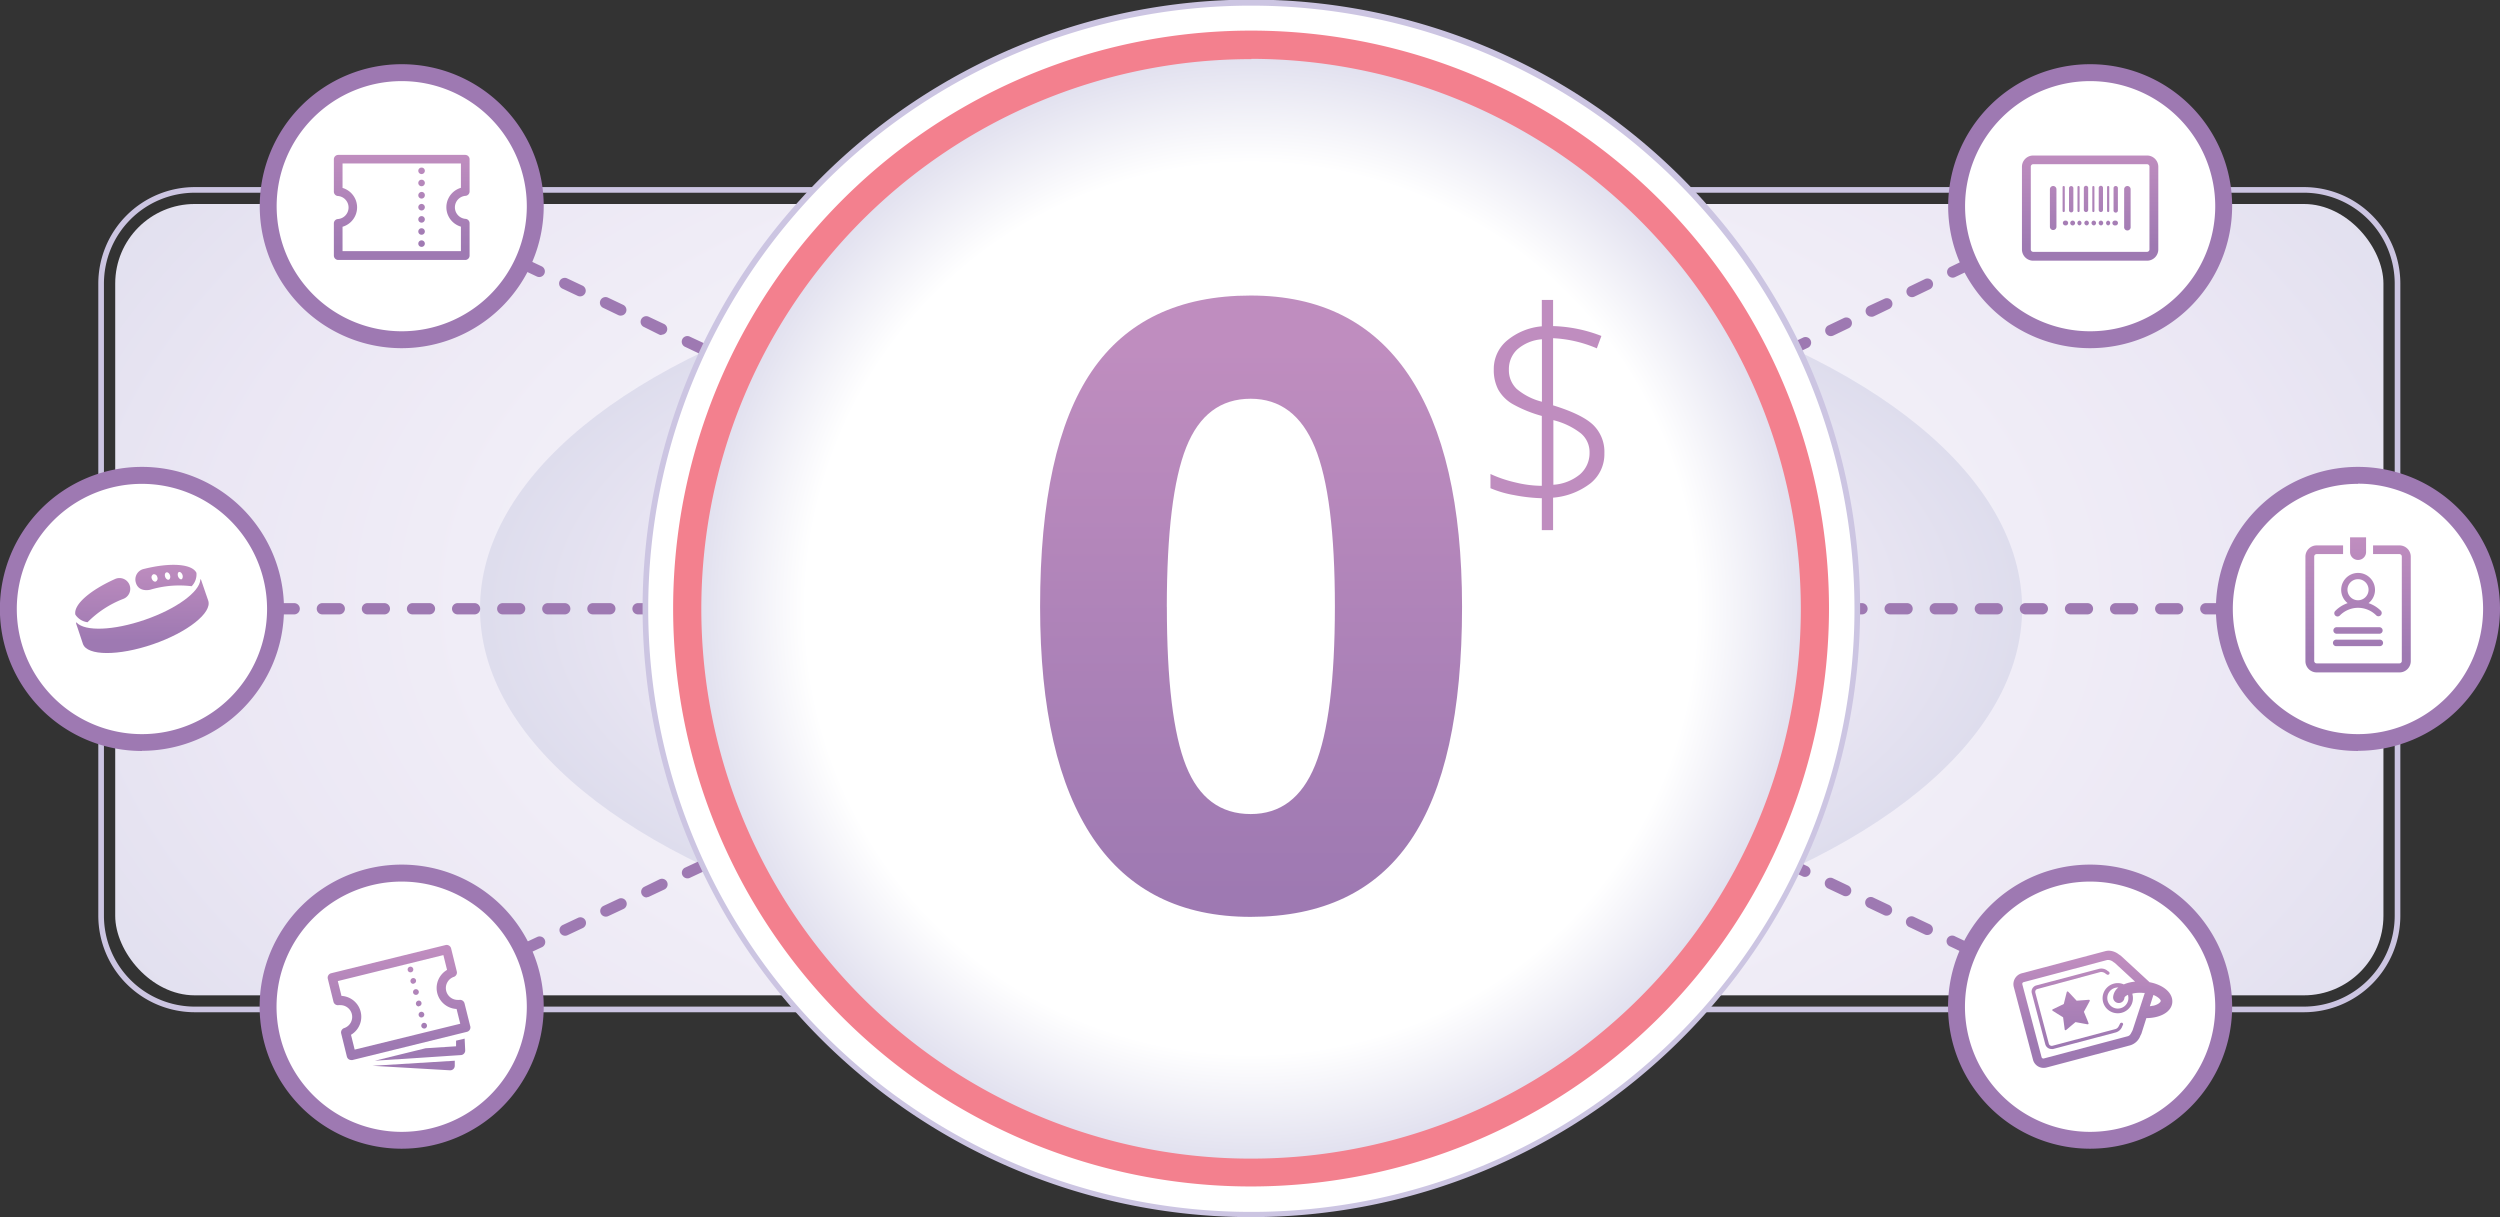 <svg xmlns="http://www.w3.org/2000/svg" xmlns:xlink="http://www.w3.org/1999/xlink" viewBox="0 0 443.52 215.93"><rect x="0" y="0" width="443.52" height="215.93" fill="#333333" stroke="none"/><defs><radialGradient id="radial-gradient" cx="221.64" cy="106.38" r="247.57" gradientTransform="translate(0 44.43) scale(1 0.58)" gradientUnits="userSpaceOnUse"><stop offset="0" stop-color="#fff"/><stop offset="0.75" stop-color="#ebe7f4"/><stop offset="1" stop-color="#dedded"/></radialGradient><radialGradient id="radial-gradient-2" cx="-89.11" cy="69.22" r="98.07" gradientTransform="translate(346.25 62.23) scale(1.39 0.66)" gradientUnits="userSpaceOnUse"><stop offset="0.75" stop-color="#ebe7f4"/><stop offset="1" stop-color="#dedded"/></radialGradient><linearGradient id="linear-gradient" x1="370.81" y1="27.36" x2="370.81" y2="45.86" gradientUnits="userSpaceOnUse"><stop offset="0" stop-color="#bf8dbf"/><stop offset="0.87" stop-color="#9e79b2"/></linearGradient><linearGradient id="linear-gradient-2" x1="377.42" y1="27.36" x2="377.42" y2="45.86" xlink:href="#linear-gradient"/><linearGradient id="linear-gradient-3" x1="364.25" y1="27.36" x2="364.25" y2="45.86" xlink:href="#linear-gradient"/><linearGradient id="linear-gradient-4" x1="366.12" y1="27.36" x2="366.12" y2="45.86" xlink:href="#linear-gradient"/><linearGradient id="linear-gradient-5" x1="367.44" y1="27.36" x2="367.44" y2="45.85" xlink:href="#linear-gradient"/><linearGradient id="linear-gradient-6" x1="368.75" y1="27.36" x2="368.75" y2="45.86" xlink:href="#linear-gradient"/><linearGradient id="linear-gradient-7" x1="370.08" y1="27.36" x2="370.08" y2="45.85" xlink:href="#linear-gradient"/><linearGradient id="linear-gradient-8" x1="371.38" y1="27.36" x2="371.38" y2="45.86" xlink:href="#linear-gradient"/><linearGradient id="linear-gradient-9" x1="372.71" y1="27.36" x2="372.71" y2="45.85" xlink:href="#linear-gradient"/><linearGradient id="linear-gradient-10" x1="374.01" y1="27.36" x2="374.01" y2="45.86" xlink:href="#linear-gradient"/><linearGradient id="linear-gradient-11" x1="375.34" y1="27.36" x2="375.34" y2="45.85" xlink:href="#linear-gradient"/><linearGradient id="linear-gradient-12" x1="366.37" y1="27.36" x2="366.37" y2="45.86" xlink:href="#linear-gradient"/><linearGradient id="linear-gradient-13" x1="372.71" y1="27.36" x2="372.71" y2="45.86" xlink:href="#linear-gradient"/><linearGradient id="linear-gradient-14" x1="373.97" y1="27.36" x2="373.97" y2="45.86" xlink:href="#linear-gradient"/><linearGradient id="linear-gradient-15" x1="371.44" y1="27.36" x2="371.44" y2="45.86" xlink:href="#linear-gradient"/><linearGradient id="linear-gradient-16" x1="375.24" y1="27.36" x2="375.24" y2="45.86" xlink:href="#linear-gradient"/><linearGradient id="linear-gradient-17" x1="370.17" y1="27.36" x2="370.17" y2="45.86" xlink:href="#linear-gradient"/><linearGradient id="linear-gradient-18" x1="368.89" y1="27.36" x2="368.89" y2="45.86" xlink:href="#linear-gradient"/><linearGradient id="linear-gradient-19" x1="367.62" y1="27.36" x2="367.62" y2="45.86" xlink:href="#linear-gradient"/><linearGradient id="linear-gradient-20" x1="367.41" y1="170.09" x2="367.41" y2="187.27" xlink:href="#linear-gradient"/><linearGradient id="linear-gradient-21" x1="368.57" y1="170.09" x2="368.57" y2="187.27" xlink:href="#linear-gradient"/><linearGradient id="linear-gradient-22" x1="371.29" y1="170.09" x2="371.29" y2="187.27" xlink:href="#linear-gradient"/><linearGradient id="linear-gradient-23" x1="418.33" y1="95.82" x2="418.33" y2="119.26" xlink:href="#linear-gradient"/><linearGradient id="linear-gradient-24" x1="418.33" y1="95.8" x2="418.33" y2="119.27" xlink:href="#linear-gradient"/><linearGradient id="linear-gradient-25" x1="418.34" y1="95.81" x2="418.34" y2="119.26" xlink:href="#linear-gradient"/><linearGradient id="linear-gradient-26" x1="418.33" y1="95.81" x2="418.33" y2="119.26" xlink:href="#linear-gradient"/><linearGradient id="linear-gradient-27" x1="418.34" y1="95.81" x2="418.34" y2="119.26" xlink:href="#linear-gradient"/><linearGradient id="linear-gradient-28" x1="74.79" y1="27.78" x2="74.79" y2="46.25" xlink:href="#linear-gradient"/><linearGradient id="linear-gradient-29" x1="74.79" y1="27.78" x2="74.79" y2="46.25" xlink:href="#linear-gradient"/><linearGradient id="linear-gradient-30" x1="74.79" y1="27.78" x2="74.79" y2="46.25" xlink:href="#linear-gradient"/><linearGradient id="linear-gradient-31" x1="74.79" y1="27.77" x2="74.79" y2="46.26" xlink:href="#linear-gradient"/><linearGradient id="linear-gradient-32" x1="74.79" y1="27.77" x2="74.79" y2="46.26" xlink:href="#linear-gradient"/><linearGradient id="linear-gradient-33" x1="74.79" y1="27.77" x2="74.79" y2="46.26" xlink:href="#linear-gradient"/><linearGradient id="linear-gradient-34" x1="74.79" y1="27.77" x2="74.79" y2="46.26" xlink:href="#linear-gradient"/><linearGradient id="linear-gradient-35" x1="71.27" y1="27.77" x2="71.27" y2="46.26" xlink:href="#linear-gradient"/><linearGradient id="linear-gradient-36" x1="73.38" y1="168.63" x2="73.38" y2="187.71" xlink:href="#linear-gradient"/><linearGradient id="linear-gradient-37" x1="74.59" y1="168.62" x2="74.59" y2="187.71" xlink:href="#linear-gradient"/><linearGradient id="linear-gradient-38" x1="73.79" y1="168.62" x2="73.79" y2="187.71" xlink:href="#linear-gradient"/><linearGradient id="linear-gradient-39" x1="72.82" y1="168.62" x2="72.82" y2="187.72" xlink:href="#linear-gradient"/><linearGradient id="linear-gradient-40" x1="73.31" y1="168.62" x2="73.31" y2="187.72" xlink:href="#linear-gradient"/><linearGradient id="linear-gradient-41" x1="75.25" y1="168.64" x2="75.25" y2="187.7" xlink:href="#linear-gradient"/><linearGradient id="linear-gradient-42" x1="74.76" y1="168.61" x2="74.76" y2="187.71" xlink:href="#linear-gradient"/><linearGradient id="linear-gradient-43" x1="74.28" y1="168.62" x2="74.28" y2="187.71" xlink:href="#linear-gradient"/><linearGradient id="linear-gradient-44" x1="70.79" y1="168.62" x2="70.79" y2="187.71" xlink:href="#linear-gradient"/><linearGradient id="linear-gradient-45" x1="25.25" y1="99.65" x2="25.25" y2="115.75" xlink:href="#linear-gradient"/><linearGradient id="linear-gradient-46" x1="18.26" y1="99.65" x2="18.26" y2="115.75" xlink:href="#linear-gradient"/><linearGradient id="linear-gradient-47" x1="29.42" y1="99.65" x2="29.42" y2="115.75" xlink:href="#linear-gradient"/><radialGradient id="radial-gradient-3" cx="221.95" cy="107.97" r="100.03" gradientTransform="translate(289.21 -129.51) rotate(79.87)" gradientUnits="userSpaceOnUse"><stop offset="0.79" stop-color="#fff"/><stop offset="1" stop-color="#dedded"/></radialGradient><linearGradient id="linear-gradient-48" x1="221.95" y1="62.02" x2="221.95" y2="173.09" xlink:href="#linear-gradient"/></defs><title>0-dollars</title><g id="Layer_2" data-name="Layer 2"><g id="Illustrations"><rect x="20.44" y="36.19" width="402.4" height="140.39" rx="14.11" ry="14.11" fill="url(#radial-gradient)"/><path d="M408.73,179.58H34.55a17.14,17.14,0,0,1-17.11-17.12V50.3A17.14,17.14,0,0,1,34.55,33.19H408.73A17.13,17.13,0,0,1,425.84,50.3V162.46a17.13,17.13,0,0,1-17.11,17.12ZM34.55,34.19A16.13,16.13,0,0,0,18.44,50.3V162.46a16.13,16.13,0,0,0,16.11,16.12H408.73a16.13,16.13,0,0,0,16.11-16.12V50.3a16.13,16.13,0,0,0-16.11-16.11Z" fill="#ccc5e2"/><ellipse cx="221.95" cy="107.97" rx="136.79" ry="64.79" fill="url(#radial-gradient-2)"/><path d="M223.83,108.06a1,1,0,0,1-.43-1.9l2.71-1.29a1,1,0,0,1,1.33.46,1,1,0,0,1-.47,1.34l-2.7,1.29a1,1,0,0,1-.44.1Zm7.22-3.46a1,1,0,0,1-.9-.56,1,1,0,0,1,.46-1.34l2.71-1.29a1,1,0,0,1,1.33.46,1,1,0,0,1-.47,1.34l-2.7,1.3a1.11,1.11,0,0,1-.43.09Zm7.21-3.45a1,1,0,0,1-.43-1.91l2.7-1.29a1,1,0,1,1,.87,1.8l-2.71,1.3a1.08,1.08,0,0,1-.43.1Zm7.21-3.46a1,1,0,0,1-.43-1.9l2.71-1.3a1,1,0,1,1,.86,1.8l-2.7,1.3a1,1,0,0,1-.44.1Zm7.22-3.46a1,1,0,0,1-.44-1.9L255,91a1,1,0,0,1,.87,1.8l-2.71,1.3a1,1,0,0,1-.43.1Zm7.21-3.46a1,1,0,0,1-.43-1.9l2.7-1.3a1,1,0,0,1,1.34.47,1,1,0,0,1-.47,1.33l-2.71,1.3a.94.94,0,0,1-.43.1Zm7.22-3.46a1,1,0,0,1-.44-1.9l2.71-1.3a1,1,0,0,1,.86,1.8l-2.7,1.3a1,1,0,0,1-.43.1Zm7.21-3.46a1,1,0,0,1-.44-1.9l2.71-1.3a1,1,0,0,1,.86,1.8l-2.7,1.3a1,1,0,0,1-.43.1Zm7.21-3.46a1,1,0,0,1-.43-1.9l2.7-1.3a1,1,0,0,1,1.34.47,1,1,0,0,1-.47,1.33L282,80.29a.94.94,0,0,1-.43.1Zm7.22-3.46a1,1,0,0,1-.91-.57,1,1,0,0,1,.47-1.33l2.71-1.3a1,1,0,0,1,1.33.47,1,1,0,0,1-.47,1.34l-2.7,1.29a1,1,0,0,1-.43.1ZM296,73.47a1,1,0,0,1-.43-1.9l2.7-1.3a1,1,0,0,1,1.33.47,1,1,0,0,1-.46,1.34l-2.71,1.29a1,1,0,0,1-.43.1ZM303.18,70a1,1,0,0,1-.43-1.9l2.7-1.3a1,1,0,0,1,.87,1.81l-2.71,1.29a.94.94,0,0,1-.43.1Zm7.22-3.46a1,1,0,0,1-.91-.56,1,1,0,0,1,.47-1.34l2.71-1.29a1,1,0,0,1,1.33.46,1,1,0,0,1-.47,1.34l-2.7,1.3a1.11,1.11,0,0,1-.43.09Zm7.21-3.46a1,1,0,0,1-.9-.56,1,1,0,0,1,.47-1.34l2.7-1.29a1,1,0,0,1,1.33.46,1,1,0,0,1-.46,1.34L318,63a1.11,1.11,0,0,1-.43.09Zm7.21-3.45a1,1,0,0,1-.43-1.91l2.7-1.29a1,1,0,1,1,.87,1.8l-2.71,1.3a1.08,1.08,0,0,1-.43.1ZM332,56.18a1,1,0,0,1-.44-1.91L334.31,53a1,1,0,0,1,1.33.47,1,1,0,0,1-.47,1.33l-2.7,1.3a1.12,1.12,0,0,1-.43.1Zm7.21-3.46a1,1,0,0,1-.43-1.9l2.7-1.3a1,1,0,1,1,.87,1.8l-2.71,1.3a1,1,0,0,1-.43.1Zm7.21-3.46a1,1,0,0,1-.43-1.9l2.7-1.3a1,1,0,0,1,1.34.47,1,1,0,0,1-.47,1.33l-2.71,1.3a.94.94,0,0,1-.43.1Zm7.22-3.46a1,1,0,0,1-.44-1.9L356,42.6a1,1,0,1,1,.86,1.8l-2.7,1.3a1,1,0,0,1-.43.1Zm7.21-3.46a1,1,0,0,1-.43-1.9l2.7-1.3a1,1,0,1,1,.87,1.8l-2.71,1.3a1,1,0,0,1-.43.1Zm7.21-3.46a1,1,0,0,1-.43-1.9l2.71-1.3a1,1,0,1,1,.86,1.8l-2.7,1.3a1,1,0,0,1-.44.1Z" fill="#9e79b2"/><path d="M394.5,36.58a23.69,23.69,0,1,1-23.69-23.69A23.69,23.69,0,0,1,394.5,36.58Z" fill="#fff"/><path d="M370.81,61.77A25.19,25.19,0,1,1,396,36.58a25.22,25.22,0,0,1-25.19,25.19Zm0-47.38A22.19,22.19,0,1,0,393,36.58a22.21,22.21,0,0,0-22.19-22.19Z" fill="#9e79b2"/><path d="M380.9,27.59H360.71a2,2,0,0,0-2,2V44.25a2,2,0,0,0,2,2H380.9a2,2,0,0,0,2-2V29.56A2,2,0,0,0,380.9,27.59Zm.43,16.66a.43.43,0,0,1-.43.43H360.71a.43.43,0,0,1-.43-.43V29.56a.43.43,0,0,1,.43-.43H380.9a.43.43,0,0,1,.43.43Z" fill="url(#linear-gradient)"/><path d="M377.42,33a.58.58,0,0,0-.58.57v6.66a.58.58,0,1,0,1.15,0V33.55A.58.58,0,0,0,377.42,33Z" fill="url(#linear-gradient-2)"/><path d="M364.25,33a.58.58,0,0,0-.58.57v6.66a.58.58,0,1,0,1.16,0V33.55A.58.58,0,0,0,364.25,33Z" fill="url(#linear-gradient-3)"/><path d="M366.12,37.62a.2.2,0,0,0,.19-.2V33.19a.19.19,0,0,0-.19-.19.19.19,0,0,0-.2.19v4.23A.2.2,0,0,0,366.12,37.62Z" fill="url(#linear-gradient-4)"/><path d="M367.83,37.23V33.34a.39.39,0,0,0-.77,0v3.89a.39.39,0,1,0,.77,0Z" fill="url(#linear-gradient-5)"/><path d="M368.75,37.62a.2.2,0,0,0,.19-.2V33.19a.19.19,0,0,0-.19-.19.18.18,0,0,0-.19.19v4.23A.19.19,0,0,0,368.75,37.62Z" fill="url(#linear-gradient-6)"/><path d="M370.08,37.62a.38.38,0,0,0,.38-.39V33.34a.38.38,0,0,0-.38-.38.39.39,0,0,0-.39.38v3.89A.39.39,0,0,0,370.08,37.62Z" fill="url(#linear-gradient-7)"/><path d="M371.38,37.62a.19.19,0,0,0,.19-.2V33.19a.19.19,0,0,0-.38,0v4.23A.19.19,0,0,0,371.38,37.62Z" fill="url(#linear-gradient-8)"/><path d="M372.71,37.62a.38.38,0,0,0,.38-.39V33.34a.38.38,0,1,0-.76,0v3.89A.38.38,0,0,0,372.71,37.62Z" fill="url(#linear-gradient-9)"/><path d="M374,37.62a.2.2,0,0,0,.2-.2V33.19A.19.19,0,0,0,374,33a.19.19,0,0,0-.19.19v4.23A.2.2,0,0,0,374,37.62Z" fill="url(#linear-gradient-10)"/><path d="M375.34,33a.38.38,0,0,0-.38.38v3.89a.39.39,0,1,0,.77,0V33.34A.38.38,0,0,0,375.34,33Z" fill="url(#linear-gradient-11)"/><path d="M366.37,39.14h0a.41.41,0,0,0-.4.43.44.44,0,0,0,.44.42.43.43,0,1,0,0-.85Z" fill="url(#linear-gradient-12)"/><path d="M372.72,39.14h0a.41.41,0,0,0-.4.43.44.44,0,0,0,.44.42.43.43,0,0,0,0-.85Z" fill="url(#linear-gradient-13)"/><path d="M374,39.14h0a.43.43,0,0,0,0,.85h0a.43.43,0,0,0,0-.85Z" fill="url(#linear-gradient-14)"/><path d="M371.45,39.14h0a.41.41,0,0,0-.4.43.44.44,0,0,0,.44.42.43.43,0,0,0,0-.85Z" fill="url(#linear-gradient-15)"/><path d="M375.25,39.14h0a.43.43,0,1,0,0,.85h0a.43.43,0,1,0,0-.85Z" fill="url(#linear-gradient-16)"/><path d="M370.18,39.14h0a.41.41,0,0,0-.4.43.44.44,0,0,0,.44.42.43.43,0,0,0,0-.85Z" fill="url(#linear-gradient-17)"/><path d="M368.91,39.14h0a.43.43,0,0,0,0,.85h0a.43.43,0,0,0,0-.85Z" fill="url(#linear-gradient-18)"/><path d="M367.64,39.14h0a.43.43,0,0,0,0,.85h0a.43.43,0,1,0,0-.85Z" fill="url(#linear-gradient-19)"/><path d="M370.81,179.59a1.11,1.11,0,0,1-.43-.09l-2.71-1.29a1,1,0,0,1,.86-1.81l2.71,1.29a1,1,0,0,1-.43,1.9Zm-7.23-3.43a1.11,1.11,0,0,1-.43-.09l-2.71-1.29a1,1,0,1,1,.86-1.8l2.71,1.28a1,1,0,0,1-.43,1.9Zm-7.23-3.42a1,1,0,0,1-.42-.1l-2.72-1.29a1,1,0,1,1,.86-1.8l2.71,1.28a1,1,0,0,1,.48,1.33,1,1,0,0,1-.91.58Zm-7.22-3.43a1.08,1.08,0,0,1-.43-.1L346,167.92a1,1,0,1,1,.85-1.8l2.71,1.28a1,1,0,0,1-.42,1.91Zm-7.23-3.43a.94.94,0,0,1-.43-.1l-2.71-1.29a1,1,0,1,1,.86-1.8l2.71,1.28a1,1,0,0,1-.43,1.91Zm-7.23-3.43a1,1,0,0,1-.43-.1l-2.71-1.29a1,1,0,1,1,.86-1.8l2.71,1.28a1,1,0,0,1-.43,1.91ZM327.44,159a1,1,0,0,1-.43-.1l-2.71-1.28a1,1,0,0,1,.86-1.81l2.71,1.29a1,1,0,0,1-.43,1.9Zm-7.23-3.43a.92.92,0,0,1-.42-.1l-2.71-1.28a1,1,0,1,1,.85-1.81l2.71,1.29a1,1,0,0,1-.43,1.9ZM313,152.16a.94.94,0,0,1-.43-.1l-2.71-1.28a1,1,0,1,1,.86-1.81l2.71,1.29a1,1,0,0,1-.43,1.9Zm-7.23-3.43a1,1,0,0,1-.43-.1l-2.71-1.28a1,1,0,0,1,.86-1.81l2.71,1.29a1,1,0,0,1-.43,1.9Zm-7.23-3.43a1.11,1.11,0,0,1-.43-.09l-2.71-1.29a1,1,0,0,1,.86-1.81L299,143.4a1,1,0,0,1-.43,1.9Zm-7.23-3.43a1,1,0,0,1-.42-.09l-2.71-1.29a1,1,0,1,1,.85-1.81l2.71,1.29a1,1,0,0,1-.43,1.9Zm-7.22-3.43a1.07,1.07,0,0,1-.43-.09l-2.71-1.29a1,1,0,0,1,.85-1.81l2.71,1.29a1,1,0,0,1-.42,1.9ZM276.85,135a1.07,1.07,0,0,1-.43-.09l-2.71-1.29a1,1,0,0,1,.86-1.81l2.71,1.29a1,1,0,0,1-.43,1.9Zm-7.23-3.43a1.11,1.11,0,0,1-.43-.09l-2.71-1.29a1,1,0,1,1,.86-1.8l2.71,1.28a1,1,0,0,1-.43,1.9Zm-7.23-3.42a1.12,1.12,0,0,1-.43-.1l-2.71-1.29a1,1,0,1,1,.86-1.8l2.71,1.28a1,1,0,0,1-.43,1.91Zm-7.22-3.43a1.08,1.08,0,0,1-.43-.1L252,123.34a1,1,0,1,1,.85-1.8l2.71,1.28a1,1,0,0,1-.42,1.91Zm-7.23-3.43a.94.94,0,0,1-.43-.1l-2.71-1.29a1,1,0,1,1,.86-1.8l2.71,1.28a1,1,0,0,1-.43,1.91Zm-7.23-3.43a1,1,0,0,1-.43-.1l-2.71-1.29a1,1,0,0,1,.86-1.8l2.71,1.28a1,1,0,0,1-.43,1.91Zm-7.23-3.43a1,1,0,0,1-.43-.1l-2.71-1.28a1,1,0,0,1-.47-1.34,1,1,0,0,1,1.33-.47l2.71,1.29a1,1,0,0,1-.43,1.9ZM226.25,111a.9.9,0,0,1-.42-.1l-2.71-1.28a1,1,0,0,1-.48-1.34,1,1,0,0,1,1.33-.47l2.71,1.29a1,1,0,0,1-.43,1.9Z" fill="#9e79b2"/><path d="M394.5,178.59a23.69,23.69,0,1,0-23.69,23.7A23.69,23.69,0,0,0,394.5,178.59Z" fill="#fff"/><path d="M370.81,203.79A25.2,25.2,0,1,1,396,178.59a25.22,25.22,0,0,1-25.19,25.2Zm0-47.39A22.2,22.2,0,1,0,393,178.59a22.22,22.22,0,0,0-22.19-22.19Z" fill="#9e79b2"/><path d="M370.72,177.62c.08-.15,0-.26-.16-.25l-.75.06-1.4.1-.93-1-.54-.57c-.12-.12-.25-.09-.29.07l-.19.76-.33,1.33-1.1.53-.84.4c-.15.07-.16.2,0,.29l.73.46h0l1.09.68.18,1.37.1.76c0,.17.15.21.28.1l.7-.59.94-.79,1.46.27.66.12c.16,0,.25-.07.18-.23l-.29-.73-.52-1.26.59-1.08Z" fill="url(#linear-gradient-20)"/><path d="M376.53,181.47a.31.31,0,0,0-.41.12l-.11.22c-.19.38-.33.66-.77.77l-11.12,2.95a.55.55,0,0,1-.4-.06.49.49,0,0,1-.24-.31l-2.4-9.06a.55.55,0,0,1,.05-.4.51.51,0,0,1,.32-.24l11.13-3a1.16,1.16,0,0,1,1,.3l.21.13a.31.31,0,0,0,.42-.1.3.3,0,0,0-.1-.41l-.19-.13a1.72,1.72,0,0,0-1.54-.37l-11.12,2.94a1.15,1.15,0,0,0-.69.53,1.1,1.1,0,0,0-.11.85l2.39,9.06a1.15,1.15,0,0,0,.53.69,1.12,1.12,0,0,0,.56.15,1,1,0,0,0,.3,0l11.12-2.94a1.72,1.72,0,0,0,1.15-1.09c0-.06.07-.13.1-.2A.3.3,0,0,0,376.53,181.47Z" fill="url(#linear-gradient-21)"/><path d="M381.35,174.25l-5.08-4.68-.12-.09-.25-.16a3,3,0,0,0-1.75-.66,2.65,2.65,0,0,0-.68.09l-14.83,3.93a2,2,0,0,0-1.39,2.38L360.67,188a1.94,1.94,0,0,0,1.88,1.45,2.14,2.14,0,0,0,.5-.06l14.83-3.93a2.77,2.77,0,0,0,1.83-1.69,2.29,2.29,0,0,1,.14-.27l.06-.14.87-2.74a7.48,7.48,0,0,0,1.6-.17c1.77-.38,2.89-1.36,3-2.59C385.53,176.17,383.84,174.73,381.35,174.25Zm-3,8.5-.12.24c-.27.53-.39.75-.81.86l-14.83,3.93a.33.33,0,0,1-.4-.24l-3.41-12.9a.32.32,0,0,1,.23-.4l14.83-3.93.27,0a1.57,1.57,0,0,1,.85.38l.23.15,3.59,3.31a6.38,6.38,0,0,0-2,.49,2.64,2.64,0,0,0-1.05-.23,2.72,2.72,0,0,0-.69.09,2.67,2.67,0,0,0,.69,5.26,2.59,2.59,0,0,0,.68-.09,2.67,2.67,0,0,0,1.9-3.27l0-.13a6,6,0,0,1,1.95-.11l.24,0Zm-.82-6.17a1.82,1.82,0,0,1-.19,1.42,1.85,1.85,0,0,1-1.13.86,2,2,0,0,1-.48.07,1.87,1.87,0,0,1-.48-3.68,2,2,0,0,1,.48-.06h.08a2.4,2.4,0,0,0-.92,1.66,1,1,0,0,0,2,.18.46.46,0,0,1,.21-.29,1.62,1.62,0,0,1,.39-.24A.19.19,0,0,1,377.57,176.58Zm4.38,1.85a4.17,4.17,0,0,1-.51.08l.63-2c.88.36,1.32.85,1.3,1.07S382.89,178.22,382,178.43Z" fill="url(#linear-gradient-22)"/><path d="M418.33,109h-3a1,1,0,0,1,0-2h3a1,1,0,0,1,0,2Zm-8,0h-3a1,1,0,0,1,0-2h3a1,1,0,0,1,0,2Zm-8,0h-3a1,1,0,0,1,0-2h3a1,1,0,0,1,0,2Zm-8,0h-3a1,1,0,0,1,0-2h3a1,1,0,0,1,0,2Zm-8,0h-3a1,1,0,0,1,0-2h3a1,1,0,0,1,0,2Zm-8,0h-3a1,1,0,0,1,0-2h3a1,1,0,0,1,0,2Zm-8,0h-3a1,1,0,0,1,0-2h3a1,1,0,0,1,0,2Zm-8,0h-3a1,1,0,0,1,0-2h3a1,1,0,0,1,0,2Zm-8,0h-3a1,1,0,0,1,0-2h3a1,1,0,0,1,0,2Zm-8,0h-3a1,1,0,0,1,0-2h3a1,1,0,0,1,0,2Zm-8,0h-3a1,1,0,0,1,0-2h3a1,1,0,0,1,0,2Zm-8,0h-3a1,1,0,0,1,0-2h3a1,1,0,0,1,0,2Zm-8,0h-3a1,1,0,0,1,0-2h3a1,1,0,0,1,0,2Zm-8,0h-3a1,1,0,0,1,0-2h3a1,1,0,0,1,0,2Zm-8,0h-3a1,1,0,0,1,0-2h3a1,1,0,0,1,0,2Zm-8,0h-3a1,1,0,0,1,0-2h3a1,1,0,0,1,0,2Zm-8,0h-3a1,1,0,0,1,0-2h3a1,1,0,0,1,0,2Zm-8,0h-3a1,1,0,0,1,0-2h3a1,1,0,0,1,0,2Zm-8,0h-3a1,1,0,0,1,0-2h3a1,1,0,0,1,0,2Zm-8,0h-3a1,1,0,0,1,0-2h3a1,1,0,0,1,0,2Zm-8,0h-3a1,1,0,0,1,0-2h3a1,1,0,0,1,0,2Zm-8,0h-3a1,1,0,0,1,0-2h3a1,1,0,0,1,0,2Zm-8,0h-3a1,1,0,0,1,0-2h3a1,1,0,0,1,0,2Zm-8,0h-3a1,1,0,0,1,0-2h3a1,1,0,0,1,0,2Zm-8,0h-3a1,1,0,0,1,0-2h3a1,1,0,0,1,0,2Z" fill="#9e79b2"/><path d="M442,108a23.69,23.69,0,1,0-23.69,23.7A23.69,23.69,0,0,0,442,108Z" fill="#fff"/><path d="M418.33,133.23A25.2,25.2,0,1,1,443.52,108a25.23,25.23,0,0,1-25.19,25.2Zm0-47.39A22.2,22.2,0,1,0,440.52,108a22.22,22.22,0,0,0-22.19-22.19Z" fill="#9e79b2"/><path d="M422.12,111.27h-7.58a.58.58,0,0,0,0,1.16h7.58a.58.58,0,0,0,0-1.16Z" fill="url(#linear-gradient-23)"/><path d="M422.12,113.48h-7.58a.58.58,0,1,0,0,1.15h7.58a.58.58,0,1,0,0-1.15Z" fill="url(#linear-gradient-24)"/><path d="M416.49,107a5.64,5.64,0,0,0-2.2,1.39.57.57,0,0,0,0,.81.57.57,0,0,0,.81,0,4.54,4.54,0,0,1,3.24-1.37h0a4.55,4.55,0,0,1,3.21,1.33.57.57,0,0,0,.82,0,.59.59,0,0,0,0-.82A5.82,5.82,0,0,0,420.2,107a3,3,0,1,0-3.71,0Zm1.84-4.25a1.87,1.87,0,0,1,0,3.74v.19h0v-.19a1.87,1.87,0,0,1,0-3.74Z" fill="url(#linear-gradient-25)"/><path d="M425.68,96.76H421V98.3h4.67a.43.43,0,0,1,.43.43v18.53a.43.43,0,0,1-.43.43H411a.44.44,0,0,1-.44-.43V98.73a.44.44,0,0,1,.44-.43h4.68V96.76H411a2,2,0,0,0-2,2v18.53a2,2,0,0,0,2,2h14.69a2,2,0,0,0,2-2V98.73A2,2,0,0,0,425.68,96.76Z" fill="url(#linear-gradient-26)"/><path d="M418.34,99.34a1.41,1.41,0,0,0,1.42-1.42V95.33h-2.84v2.59A1.41,1.41,0,0,0,418.34,99.34Z" fill="url(#linear-gradient-27)"/><path d="M218.58,107.37a.94.94,0,0,1-.43-.1L215.44,106a1,1,0,1,1,.85-1.81l2.72,1.29a1,1,0,0,1-.43,1.9Zm-7.23-3.43a1.07,1.07,0,0,1-.43-.09l-2.71-1.29a1,1,0,1,1,.86-1.8l2.71,1.28a1,1,0,0,1-.43,1.9Zm-7.23-3.42a.94.94,0,0,1-.43-.1L201,99.14a1,1,0,1,1,.85-1.81l2.72,1.29a1,1,0,0,1-.43,1.9Zm-7.23-3.43a1.07,1.07,0,0,1-.43-.09l-2.71-1.29a1,1,0,1,1,.86-1.8l2.71,1.28a1,1,0,0,1-.43,1.9Zm-7.23-3.42a.94.94,0,0,1-.43-.1l-2.71-1.28A1,1,0,0,1,186,91a1,1,0,0,1,1.34-.48l2.71,1.29a1,1,0,0,1-.43,1.9Zm-7.23-3.43a1.11,1.11,0,0,1-.43-.09l-2.71-1.29a1,1,0,1,1,.86-1.8l2.71,1.28a1,1,0,0,1-.43,1.9Zm-7.23-3.42a.94.94,0,0,1-.43-.1l-2.71-1.28a1,1,0,0,1-.48-1.33,1,1,0,0,1,1.34-.48l2.71,1.29a1,1,0,0,1-.43,1.9ZM168,83.39a1.11,1.11,0,0,1-.43-.09L164.83,82a1,1,0,1,1,.86-1.8l2.71,1.28a1,1,0,0,1-.43,1.9ZM160.74,80a1,1,0,0,1-.43-.1l-2.71-1.28a1,1,0,0,1,.86-1.81l2.71,1.29a1,1,0,0,1-.43,1.9Zm-7.23-3.43a1.11,1.11,0,0,1-.43-.09l-2.71-1.29a1,1,0,0,1,.86-1.8l2.71,1.28a1,1,0,0,1-.43,1.9Zm-7.23-3.42a1,1,0,0,1-.43-.1l-2.71-1.28a1,1,0,0,1,.86-1.81l2.71,1.28a1,1,0,0,1-.43,1.91Zm-7.23-3.43a1.11,1.11,0,0,1-.43-.09l-2.71-1.29a1,1,0,1,1,.86-1.8l2.71,1.28a1,1,0,0,1-.43,1.9Zm-7.23-3.42a1,1,0,0,1-.43-.1l-2.71-1.28a1,1,0,0,1,.86-1.81l2.71,1.29a1,1,0,0,1-.43,1.9Zm-7.23-3.43a1.11,1.11,0,0,1-.43-.09l-2.71-1.29a1,1,0,0,1,.86-1.8L125,60.94a1,1,0,0,1-.43,1.9Zm-7.23-3.42a1,1,0,0,1-.43-.1L114.22,58a1,1,0,0,1,.86-1.81l2.71,1.28a1,1,0,0,1-.43,1.91ZM110.13,56a1.11,1.11,0,0,1-.43-.09L107,54.61a1,1,0,0,1,.86-1.81l2.71,1.29a1,1,0,0,1-.43,1.9Zm-7.23-3.42a1,1,0,0,1-.43-.1l-2.71-1.28a1,1,0,0,1,.86-1.81l2.71,1.28a1,1,0,0,1-.43,1.91Zm-7.23-3.43a1,1,0,0,1-.42-.09l-2.72-1.29a1,1,0,1,1,.86-1.8l2.71,1.28a1,1,0,0,1-.43,1.9Zm-7.23-3.42a.9.9,0,0,1-.42-.1L85.3,44.34a1,1,0,0,1,.86-1.81l2.71,1.28a1,1,0,0,1,.48,1.34,1,1,0,0,1-.91.57Zm-7.23-3.43a1.11,1.11,0,0,1-.43-.09l-2.71-1.29a1,1,0,0,1,.86-1.81l2.71,1.29a1,1,0,0,1-.43,1.9ZM74,38.87a.9.9,0,0,1-.42-.1l-2.72-1.28a1,1,0,0,1,.86-1.81L74.41,37a1,1,0,0,1,.48,1.33,1,1,0,0,1-.91.58Z" fill="#9e79b2"/><path d="M47.58,36.58A23.69,23.69,0,1,0,71.27,12.89,23.69,23.69,0,0,0,47.58,36.58Z" fill="#fff"/><path d="M71.27,61.77A25.19,25.19,0,1,1,96.46,36.58,25.22,25.22,0,0,1,71.27,61.77Zm0-47.38A22.19,22.19,0,1,0,93.46,36.58,22.21,22.21,0,0,0,71.27,14.39Z" fill="#9e79b2"/><path d="M74.79,38.34a.58.58,0,0,0-.58.58v0a.58.58,0,0,0,1.16,0v0A.58.58,0,0,0,74.79,38.34Z" fill="url(#linear-gradient-28)"/><path d="M74.79,40.49a.58.58,0,0,0-.58.58v0a.58.58,0,0,0,1.16,0v0A.58.58,0,0,0,74.79,40.49Z" fill="url(#linear-gradient-29)"/><path d="M74.79,42.64a.58.58,0,0,0-.58.58v0a.58.58,0,0,0,1.16,0v0A.58.58,0,0,0,74.79,42.64Z" fill="url(#linear-gradient-30)"/><path d="M74.79,36.18a.58.58,0,0,0-.58.58v0a.58.58,0,0,0,1.16,0v0A.58.58,0,0,0,74.79,36.18Z" fill="url(#linear-gradient-31)"/><path d="M74.79,34.05a.6.6,0,0,0-.58.6.58.58,0,0,0,1.16,0v0A.56.56,0,0,0,74.79,34.05Z" fill="url(#linear-gradient-32)"/><path d="M74.79,29.73a.57.57,0,0,0-.58.57v0a.58.58,0,1,0,1.16,0v0A.57.57,0,0,0,74.79,29.73Z" fill="url(#linear-gradient-33)"/><path d="M74.79,31.88a.58.58,0,0,0-.58.58v0a.58.58,0,0,0,1.16,0v0A.58.58,0,0,0,74.79,31.88Z" fill="url(#linear-gradient-34)"/><path d="M82.61,34.74a.78.78,0,0,0,.7-.77V28.25a.78.78,0,0,0-.77-.77H60a.78.78,0,0,0-.77.77V34a.77.77,0,0,0,.7.77,2.05,2.05,0,0,1,0,4.09.77.77,0,0,0-.7.77v5.72a.78.78,0,0,0,.77.77H82.54a.78.78,0,0,0,.77-.77V39.6a.78.78,0,0,0-.7-.77,2.05,2.05,0,0,1,0-4.09Zm-.84,5.49v4.32h-21V40.23a3.59,3.59,0,0,0,0-6.89V29h21v4.32a3.59,3.59,0,0,0,0,6.89Z" fill="url(#linear-gradient-35)"/><path d="M71.27,179.59a1,1,0,0,1-.42-1.9l2.71-1.27a1,1,0,1,1,.85,1.81L71.7,179.5a1.07,1.07,0,0,1-.43.09Zm7.25-3.39a1,1,0,0,1-.91-.58,1,1,0,0,1,.48-1.33L80.81,173a1,1,0,0,1,.85,1.81l-2.72,1.27a.92.92,0,0,1-.42.1Zm7.24-3.4a1,1,0,0,1-.42-1.9l2.71-1.28a1,1,0,0,1,.85,1.82l-2.72,1.27a1,1,0,0,1-.42.09ZM93,169.41a1,1,0,0,1-.42-1.91l2.71-1.27a1,1,0,1,1,.85,1.81l-2.71,1.27a.94.94,0,0,1-.43.1Zm7.25-3.4a1,1,0,0,1-.43-1.9l2.72-1.28a1,1,0,0,1,1.33.48,1,1,0,0,1-.48,1.33l-2.72,1.28a1.06,1.06,0,0,1-.42.09Zm7.24-3.39a1,1,0,0,1-.42-1.91l2.71-1.27a1,1,0,0,1,.85,1.81l-2.71,1.27a1,1,0,0,1-.43.1Zm7.25-3.4a1,1,0,0,1-.43-1.9L117,156a1,1,0,1,1,.85,1.81l-2.72,1.28a1.06,1.06,0,0,1-.42.09Zm7.24-3.39a1,1,0,0,1-.43-1.91l2.72-1.27a1,1,0,0,1,1.33.48,1,1,0,0,1-.48,1.33l-2.72,1.27a.9.9,0,0,1-.42.1Zm7.24-3.4a1,1,0,0,1-.42-1.9l2.71-1.28a1,1,0,1,1,.85,1.81l-2.71,1.28a1.07,1.07,0,0,1-.43.09Zm7.25-3.39a1,1,0,0,1-.43-1.91l2.72-1.27a1,1,0,1,1,.85,1.81l-2.72,1.27a.92.92,0,0,1-.42.1Zm7.24-3.4a1,1,0,0,1-.42-1.9l2.71-1.28a1,1,0,1,1,.85,1.81l-2.72,1.28a1,1,0,0,1-.42.09Zm7.24-3.39a1,1,0,0,1-.9-.58,1,1,0,0,1,.48-1.33l2.72-1.27a1,1,0,0,1,1.33.48,1,1,0,0,1-.49,1.33l-2.71,1.27a1.08,1.08,0,0,1-.43.1Zm7.25-3.4a1,1,0,0,1-.91-.58,1,1,0,0,1,.48-1.33l2.72-1.27a1,1,0,1,1,.85,1.81l-2.72,1.27a.92.92,0,0,1-.42.1Zm7.24-3.4a1,1,0,0,1-.42-1.9l2.71-1.27a1,1,0,1,1,.85,1.81l-2.71,1.27a1.11,1.11,0,0,1-.43.09Zm7.25-3.39a1,1,0,0,1-.43-1.91l2.72-1.27a1,1,0,1,1,.85,1.81L173.11,132a.92.92,0,0,1-.42.1Zm7.24-3.4a1,1,0,0,1-.43-1.9l2.72-1.27a1,1,0,0,1,1.33.48,1,1,0,0,1-.48,1.33l-2.72,1.27a1,1,0,0,1-.42.09Zm7.24-3.39a1,1,0,0,1-.42-1.91l2.71-1.27a1,1,0,0,1,.85,1.81l-2.71,1.27a1,1,0,0,1-.43.1Zm7.25-3.4A1,1,0,0,1,194,120l2.72-1.28a1,1,0,0,1,1.33.48,1,1,0,0,1-.48,1.33l-2.72,1.28a1.06,1.06,0,0,1-.42.09Zm7.24-3.39a1,1,0,0,1-.43-1.91L204,115.3a1,1,0,0,1,.85,1.81l-2.72,1.27a.9.9,0,0,1-.42.1Zm7.24-3.4a1,1,0,0,1-.42-1.9l2.72-1.28a1,1,0,1,1,.84,1.81L209.33,115a1.07,1.07,0,0,1-.43.09Zm7.25-3.39a1,1,0,0,1-.43-1.91l2.72-1.27a1,1,0,0,1,1.33.48,1,1,0,0,1-.48,1.33l-2.72,1.27a.92.92,0,0,1-.42.1Z" fill="#9e79b2"/><path d="M47.58,178.59a23.69,23.69,0,1,1,23.69,23.7A23.69,23.69,0,0,1,47.58,178.59Z" fill="#fff"/><path d="M71.27,203.79a25.2,25.2,0,1,1,25.19-25.2,25.22,25.22,0,0,1-25.19,25.2Zm0-47.39a22.2,22.2,0,1,0,22.19,22.19A22.22,22.22,0,0,0,71.27,156.4Z" fill="#9e79b2"/><path d="M79.82,189.88h.05a.81.81,0,0,0,.55-.21.84.84,0,0,0,.26-.58v-.91l-14.61.9Z" fill="url(#linear-gradient-36)"/><path d="M80.91,184.62l0,1-5.41.35-9,2.21,15.27-1a.81.81,0,0,0,.76-.84l-.1-2.08Z" fill="url(#linear-gradient-37)"/><path d="M73.91,176.49a.51.51,0,0,0,.38-.61v0a.51.51,0,0,0-1,.24v0a.51.51,0,0,0,.49.38Z" fill="url(#linear-gradient-38)"/><path d="M72.94,172.49a.5.5,0,0,0,.37-.61v0a.5.5,0,0,0-.61-.37.51.51,0,0,0-.37.61v0a.5.5,0,0,0,.49.38Z" fill="url(#linear-gradient-39)"/><path d="M73.43,174.49a.5.5,0,0,0,.37-.61v0a.49.49,0,0,0-.61-.35.53.53,0,0,0-.36.63.49.49,0,0,0,.49.38Z" fill="url(#linear-gradient-40)"/><path d="M75.74,181.85a.51.51,0,0,0-.61-.38.52.52,0,0,0-.38.61v0a.52.52,0,0,0,.49.39l.12,0a.51.51,0,0,0,.38-.61Z" fill="url(#linear-gradient-41)"/><path d="M74.89,180.49a.51.51,0,0,0,.37-.61v0a.51.51,0,0,0-.61-.37.5.5,0,0,0-.37.61v0a.5.5,0,0,0,.49.39Z" fill="url(#linear-gradient-42)"/><path d="M74.4,178.49a.5.5,0,0,0,.37-.61v0a.48.48,0,0,0-.6-.35.53.53,0,0,0-.37.63.51.51,0,0,0,.49.39Z" fill="url(#linear-gradient-43)"/><path d="M83.41,182l-1-4a.82.82,0,0,0-.91-.61,1.66,1.66,0,0,1-.32,0,2.1,2.1,0,0,1-.68-4.08.81.81,0,0,0,.53-1l-1-4.06a.79.79,0,0,0-.37-.49.77.77,0,0,0-.61-.1l-20.3,5a.81.81,0,0,0-.59,1l1,4.05a.8.8,0,0,0,.9.61,1.67,1.67,0,0,1,.32,0,2.09,2.09,0,0,1,.68,4.07.81.81,0,0,0-.52,1l1,4.06a.82.82,0,0,0,.37.5.88.88,0,0,0,.42.11.62.62,0,0,0,.19,0l20.3-5A.81.81,0,0,0,83.41,182Zm-20.49,4.21-.65-2.63a3.71,3.71,0,0,0-1.69-6.9l-.65-2.63,18.73-4.61.65,2.63A3.72,3.72,0,0,0,81,179l.65,2.62Z" fill="url(#linear-gradient-44)"/><path d="M25.19,109a1,1,0,1,1,0-2h3a1,1,0,0,1,0,2Zm8,0a1,1,0,0,1,0-2h3a1,1,0,0,1,0,2Zm8,0a1,1,0,0,1,0-2h3a1,1,0,0,1,0,2Zm8,0a1,1,0,1,1,0-2h3a1,1,0,0,1,1,1,1,1,0,0,1-1,1Zm8,0a1,1,0,1,1,0-2h3a1,1,0,0,1,0,2Zm8,0a1,1,0,0,1,0-2h3a1,1,0,0,1,0,2Zm8,0a1,1,0,0,1,0-2h3a1,1,0,0,1,0,2Zm8,0a1,1,0,0,1,0-2h3a1,1,0,0,1,0,2Zm8,0a1,1,0,0,1,0-2h3a1,1,0,0,1,0,2Zm8,0a1,1,0,0,1,0-2h3a1,1,0,0,1,0,2Zm8,0a1,1,0,0,1,0-2h3a1,1,0,0,1,1,1,1,1,0,0,1-1,1Zm8,0a1,1,0,0,1,0-2h3a1,1,0,0,1,0,2Zm8,0a1,1,0,0,1,0-2h3a1,1,0,0,1,0,2Zm8,0a1,1,0,0,1,0-2h3a1,1,0,0,1,0,2Zm8,0a1,1,0,0,1,0-2h3a1,1,0,0,1,1,1,1,1,0,0,1-1,1Zm8,0a1,1,0,0,1,0-2h3a1,1,0,0,1,0,2Zm8,0a1,1,0,0,1,0-2h3a1,1,0,0,1,0,2Zm8,0a1,1,0,0,1,0-2h3a1,1,0,0,1,0,2Zm8,0a1,1,0,0,1,0-2h3a1,1,0,0,1,1,1,1,1,0,0,1-1,1Zm8,0a1,1,0,0,1,0-2h3a1,1,0,0,1,0,2Zm8,0a1,1,0,0,1,0-2h3a1,1,0,0,1,0,2Zm8,0a1,1,0,0,1,0-2h3a1,1,0,0,1,0,2Zm8,0a1,1,0,0,1,0-2h3a1,1,0,0,1,0,2Zm8,0a1,1,0,0,1,0-2h3a1,1,0,0,1,0,2Zm8,0a1,1,0,0,1,0-2h3a1,1,0,0,1,0,2Z" fill="#9e79b2"/><path d="M1.5,108a23.69,23.69,0,1,1,23.69,23.7A23.69,23.69,0,0,1,1.5,108Z" fill="#fff"/><path d="M25.19,133.23A25.2,25.2,0,1,1,50.38,108a25.23,25.23,0,0,1-25.19,25.2Zm0-47.39A22.2,22.2,0,1,0,47.38,108,22.22,22.22,0,0,0,25.19,85.84Z" fill="#9e79b2"/><path d="M36.94,106.55l-.46-1.33h0l-.79-2.31h0c-.12-.34-.15-.05-.15-.05h0c-.14,2.15-4.27,5.18-9.85,7.1s-10.57,2.07-12.07.52h0s-.25-.24-.07.29l.16.46h0l1,3c.74,2.14,6.31,2.17,12.44.06S37.68,108.69,36.94,106.55Z" fill="url(#linear-gradient-45)"/><path d="M15.53,110.39a18.12,18.12,0,0,1,6.31-4.13h0a1.91,1.91,0,1,0-1.47-3.52c-4.43,2-7.36,4.54-7,6.3A3.07,3.07,0,0,0,15.53,110.39Z" fill="url(#linear-gradient-46)"/><path d="M26.66,104.62h0A18,18,0,0,1,34,104a3,3,0,0,0,.85-2.37c-.78-1.62-4.62-1.86-9.26-.71h0a1.91,1.91,0,0,0-1.49,2.44C24.61,105.16,26.66,104.62,26.66,104.62Zm5.09-3.14c.22-.07.49.16.62.51s0,.71-.17.78-.49-.16-.61-.51S31.54,101.55,31.75,101.48Zm-2.24.07c.24-.08.53.14.65.5s0,.71-.21.79-.53-.14-.65-.5S29.27,101.63,29.51,101.55Zm-2.31.33a.61.61,0,0,1,.7.48.62.62,0,0,1-.26.81c-.26.09-.58-.13-.7-.48A.61.61,0,0,1,27.2,101.88Z" fill="url(#linear-gradient-47)"/><circle cx="221.95" cy="107.97" r="107.47" fill="#fff"/><path d="M222,215.93a108,108,0,1,1,108-108,108.09,108.09,0,0,1-108,108ZM222,1a107,107,0,1,0,107,107A107.1,107.1,0,0,0,222,1Z" fill="#ccc5e2"/><circle cx="221.95" cy="107.97" r="100.03" transform="translate(76.64 307.48) rotate(-79.87)" fill="url(#radial-gradient-3)"/><path d="M222,210.49A102.53,102.53,0,1,1,324.48,108,102.64,102.64,0,0,1,222,210.49Zm0-200A97.53,97.53,0,1,0,319.48,108,97.64,97.64,0,0,0,222,10.44Z" fill="#f3808e"/><path d="M259.38,107.65q0,28.07-9.19,41.53t-28.31,13.48q-18.54,0-27.94-13.92t-9.42-41.09q0-28.34,9.16-41.78t28.2-13.44q18.52,0,28,14.06T259.38,107.65Zm-52.37,0q0,19.71,3.41,28.24t11.46,8.53q7.91,0,11.42-8.64t3.52-28.13q0-19.7-3.55-28.3t-11.39-8.61q-8,0-11.43,8.61T207,107.65Z" fill="url(#linear-gradient-48)"/><path d="M284.63,80.4a6.63,6.63,0,0,1-2.41,5.3,12.52,12.52,0,0,1-6.69,2.59v5.76h-2V88.39a30,30,0,0,1-4.89-.55,19,19,0,0,1-4.22-1.23V84.09a22.26,22.26,0,0,0,4.39,1.49,20.18,20.18,0,0,0,4.72.61V73.79a22.78,22.78,0,0,1-5.25-2.15,6.85,6.85,0,0,1-2.49-2.54,7.49,7.49,0,0,1-.78-3.56,6.55,6.55,0,0,1,2.31-5.09,11.15,11.15,0,0,1,6.21-2.56V53.21h2v4.64a25.64,25.64,0,0,1,8.57,1.75l-.81,2.2A22.37,22.37,0,0,0,275.53,60V71.91q5.21,1.61,7.15,3.51A6.65,6.65,0,0,1,284.63,80.4ZM267.69,65.54A4.6,4.6,0,0,0,269.08,69a11.16,11.16,0,0,0,4.47,2.27V60.19A7.46,7.46,0,0,0,269.17,62,4.76,4.76,0,0,0,267.69,65.54ZM282,80.31a4.35,4.35,0,0,0-1.54-3.43,13,13,0,0,0-4.88-2.34V86a8.26,8.26,0,0,0,4.7-1.83A5,5,0,0,0,282,80.31Z" fill="#bf8dbf"/></g></g></svg>